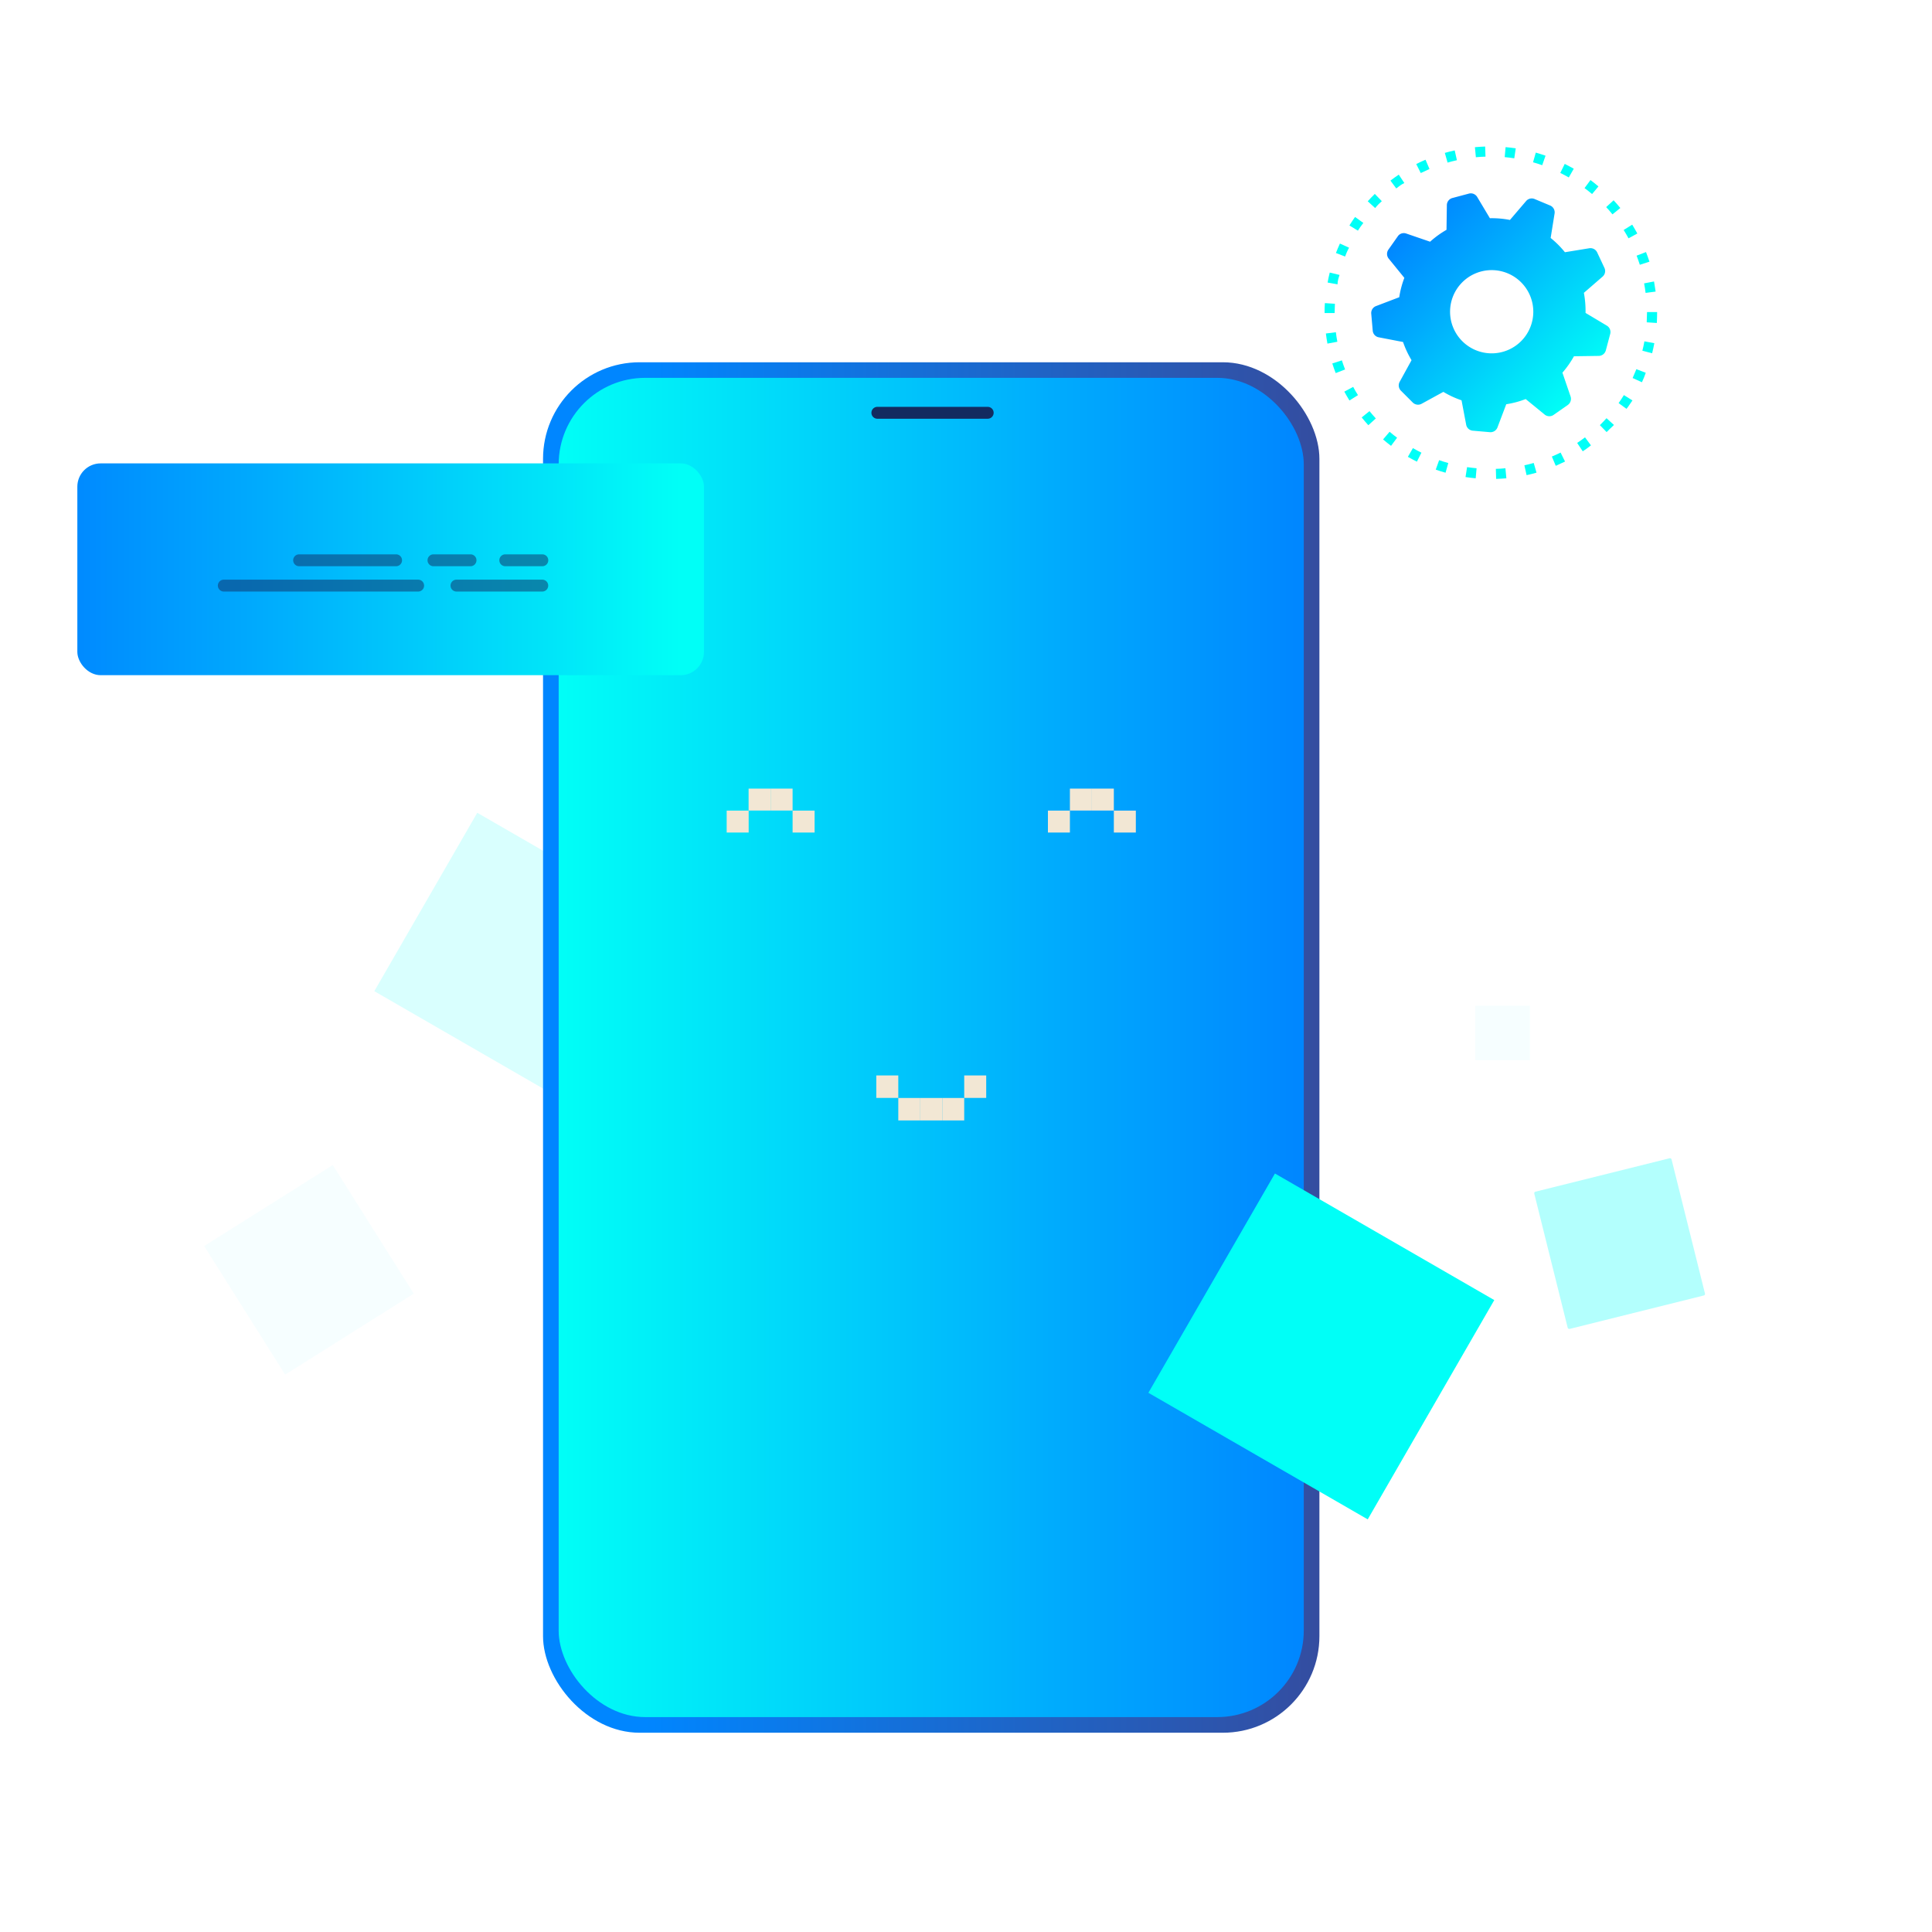 <?xml version="1.0" encoding="UTF-8"?> <svg xmlns="http://www.w3.org/2000/svg" xmlns:xlink="http://www.w3.org/1999/xlink" id="Layer_1" data-name="Layer 1" viewBox="0 0 325 325"> <defs> <style>.cls-1,.cls-2,.cls-9{fill:#00fff7;}.cls-1{opacity:0.15;}.cls-2{opacity:0.3;}.cls-3{fill:#a0f2fe;opacity:0.1;}.cls-4{fill:url(#linear-gradient);}.cls-5{fill:url(#New_Gradient_Swatch);}.cls-11,.cls-6{fill:#132b60;}.cls-7{fill:url(#New_Gradient_Swatch-2);}.cls-8{fill:#f2e7d4;}.cls-10{fill:url(#New_Gradient_Swatch-3);}.cls-11{opacity:0.5;}</style> <linearGradient id="linear-gradient" x1="91.35" y1="176.2" x2="221.95" y2="176.2" gradientUnits="userSpaceOnUse"> <stop offset="0.13" stop-color="#0086ff"></stop> <stop offset="0.63" stop-color="#1f64c6"></stop> <stop offset="1" stop-color="#344da0"></stop> </linearGradient> <linearGradient id="New_Gradient_Swatch" x1="93.86" y1="176.13" x2="219.11" y2="176.13" gradientTransform="translate(0.05 0.05)" gradientUnits="userSpaceOnUse"> <stop offset="0" stop-color="#00fff7"></stop> <stop offset="0.67" stop-color="#00abfd"></stop> <stop offset="1" stop-color="#0086ff"></stop> </linearGradient> <linearGradient id="New_Gradient_Swatch-2" x1="-5458.37" y1="2193.82" x2="-5353.04" y2="2193.82" gradientTransform="translate(5475.39 -2098.4)" xlink:href="#New_Gradient_Swatch"></linearGradient> <linearGradient id="New_Gradient_Swatch-3" x1="-3434.98" y1="4519.26" x2="-3394.59" y2="4519.26" gradientTransform="translate(-5359.44 833.65) rotate(-135)" xlink:href="#New_Gradient_Swatch"></linearGradient> </defs> <title>Icon_Pass</title> <rect class="cls-1" x="69.32" y="143.07" width="34.66" height="34.65" transform="translate(91.76 -21.84) rotate(29.99)"></rect> <rect class="cls-2" x="260.55" y="197.3" width="23.8" height="23.79" rx="0.26" transform="translate(-42.49 72.07) rotate(-13.99)"></rect> <rect class="cls-3" x="248.17" y="169.17" width="9.19" height="9.18"></rect> <rect class="cls-4" x="91.35" y="60.94" width="130.6" height="230.54" rx="16.25"></rect> <rect class="cls-5" x="93.98" y="63.56" width="125.34" height="225.29" rx="14.56"></rect> <path class="cls-6" d="M166.15,70.44H147.59a1,1,0,0,1-1-1h0a1,1,0,0,1,1-1h18.56a1,1,0,0,1,1,1h0A1,1,0,0,1,166.15,70.44Z"></path> <rect class="cls-7" x="13" y="77.95" width="105.41" height="35.63" rx="3.92" transform="translate(131.42 191.53) rotate(180)"></rect> <rect class="cls-8" x="187.37" y="136.36" width="3.7" height="3.69"></rect> <rect class="cls-8" x="183.67" y="132.66" width="3.7" height="3.69"></rect> <rect class="cls-8" x="179.98" y="132.66" width="3.7" height="3.69"></rect> <rect class="cls-8" x="176.28" y="136.36" width="3.7" height="3.69"></rect> <rect class="cls-8" x="133.33" y="136.36" width="3.7" height="3.69"></rect> <rect class="cls-8" x="129.63" y="132.66" width="3.7" height="3.69"></rect> <rect class="cls-8" x="125.93" y="132.66" width="3.7" height="3.69"></rect> <rect class="cls-8" x="122.24" y="136.36" width="3.7" height="3.69"></rect> <rect class="cls-8" x="147.41" y="180.91" width="3.7" height="3.78"></rect> <rect class="cls-8" x="151.11" y="184.7" width="3.7" height="3.78"></rect> <rect class="cls-8" x="154.8" y="184.7" width="3.7" height="3.78"></rect> <rect class="cls-8" x="158.5" y="184.7" width="3.7" height="3.78"></rect> <rect class="cls-8" x="162.2" y="180.91" width="3.7" height="3.78"></rect> <rect class="cls-3" x="39.18" y="200.84" width="25.57" height="25.56" transform="translate(-105.83 60.54) rotate(-32.2)"></rect> <rect class="cls-9" x="201" y="205.2" width="42.6" height="42.59" transform="translate(142.95 -80.79) rotate(29.99)"></rect> <path class="cls-10" d="M235.2,39.66,233.55,42a1.26,1.26,0,0,0,.06,1.51l2.63,3.23a15.52,15.52,0,0,0-.86,3.26l-3.91,1.49a1.25,1.25,0,0,0-.8,1.28l.25,2.86a1.24,1.24,0,0,0,1,1.11l4.1.79a15.74,15.74,0,0,0,1.43,3.06l-2,3.64a1.26,1.26,0,0,0,.21,1.49l2,2a1.26,1.26,0,0,0,1.49.2l3.65-2a15.7,15.7,0,0,0,3.06,1.42l.78,4.11a1.24,1.24,0,0,0,1.12,1l2.86.25a1.25,1.25,0,0,0,1.28-.79L253.38,68a15.64,15.64,0,0,0,3.27-.87l3.23,2.64a1.25,1.25,0,0,0,1.5,0l2.36-1.65a1.26,1.26,0,0,0,.46-1.43l-1.37-4a16.18,16.18,0,0,0,1.94-2.76l4.17-.06a1.25,1.25,0,0,0,1.19-.92l.74-2.78a1.25,1.25,0,0,0-.57-1.39l-3.58-2.14a16.71,16.71,0,0,0-.28-3.38l3.14-2.72a1.24,1.24,0,0,0,.32-1.47l-1.22-2.6a1.25,1.25,0,0,0-1.33-.71l-4.1.67a17,17,0,0,0-1.14-1.27,16.69,16.69,0,0,0-1.26-1.13l.66-4.11a1.25,1.25,0,0,0-.7-1.33L258.2,33.5a1.24,1.24,0,0,0-1.47.31L254,37a15.88,15.88,0,0,0-3.37-.29l-2.14-3.58a1.25,1.25,0,0,0-1.4-.56l-2.77.74a1.25,1.25,0,0,0-.93,1.19l-.06,4.16a16.08,16.08,0,0,0-2.76,2l-4-1.37A1.23,1.23,0,0,0,235.2,39.66Zm20.69,17.72a7,7,0,1,1,0-9.88A7,7,0,0,1,255.89,57.38Z"></path> <path class="cls-9" d="M251.68,80.56l-.05-1.69c.54,0,1.08-.05,1.61-.1l.16,1.69C252.83,80.51,252.25,80.54,251.68,80.56Zm-3.44-.1q-.87-.08-1.71-.21l.26-1.67c.53.08,1.06.14,1.6.19Zm8.56-.53-.37-1.66c.53-.11,1.06-.24,1.57-.39l.47,1.63C257.92,79.67,257.36,79.81,256.8,79.93Zm-13.63-.41c-.56-.15-1.11-.33-1.65-.52l.57-1.59c.5.17,1,.34,1.54.48Zm18.54-1.16-.66-1.56c.5-.21,1-.43,1.47-.67l.75,1.51Q262.51,78,261.71,78.36Zm-23.36-.7c-.51-.25-1-.52-1.52-.81l.85-1.47c.47.27.94.53,1.43.77Zm27.9-1.74-.94-1.41c.45-.3.89-.61,1.32-.94l1,1.35C267.2,75.27,266.73,75.6,266.25,75.92ZM234,75c-.46-.35-.91-.71-1.34-1.08l1.1-1.29q.61.53,1.26,1Zm36.31-2.27-1.18-1.21c.38-.38.76-.77,1.12-1.17l1.25,1.14C271.08,71.87,270.68,72.28,270.27,72.68Zm-40.13-1.2c-.38-.43-.76-.86-1.12-1.31l1.32-1.06c.34.42.69.83,1.06,1.23Zm43.48-2.72-1.38-1c.31-.44.61-.89.89-1.35l1.44.9C274.27,67.82,274,68.3,273.62,68.76ZM227,67.37c-.3-.49-.59-1-.86-1.49l1.49-.8c.25.47.52.94.81,1.39Zm49.18-3.08-1.54-.7c.22-.49.43-1,.63-1.49l1.58.61C276.67,63.24,276.45,63.77,276.21,64.29Zm-51.49-1.53c-.21-.53-.4-1.08-.57-1.62l1.61-.52c.16.52.34,1,.54,1.53Zm53.2-3.34L276.28,59c.13-.52.24-1,.34-1.58l1.67.31C278.18,58.31,278.06,58.87,277.92,59.42ZM223.3,57.8c-.1-.56-.19-1.13-.26-1.7l1.68-.21c.06.54.15,1.07.25,1.6Zm55.41-3.47-1.7-.11c0-.53.05-1.07.05-1.61v-.12h1.7v.12C278.76,53.18,278.74,53.76,278.71,54.33Zm-55.89-1.67v0c0-.56,0-1.12.05-1.67l1.69.11c0,.51-.05,1-.05,1.56Zm54-3.39c-.06-.54-.15-1.07-.25-1.6l1.67-.32c.1.57.19,1.13.27,1.7ZM225,47.83l-1.67-.3q.15-.86.36-1.68l1.65.4C225.16,46.78,225,47.3,225,47.83Zm50.85-3.29c-.16-.52-.34-1-.54-1.53l1.58-.61c.2.53.4,1.07.58,1.62Zm-49.54-1.37-1.58-.61c.21-.54.43-1.07.67-1.59l1.54.7C226.66,42.17,226.45,42.66,226.26,43.17Zm47.64-3.08c-.26-.48-.53-.94-.82-1.4l1.44-.9c.3.49.59,1,.86,1.49Zm-45.49-1.27L227,37.93c.3-.48.62-1,.95-1.43l1.39,1Q228.85,38.13,228.41,38.82Zm42.79-2.76c-.34-.42-.69-.83-1.06-1.22l1.25-1.15c.39.42.77.86,1.13,1.3ZM231.33,35l-1.25-1.14c.38-.42.78-.84,1.19-1.24l1.18,1.22C232.07,34.16,231.69,34.55,231.33,35Zm36.49-2.36c-.42-.35-.84-.68-1.27-1l1-1.35c.46.34.91.7,1.34,1.07Zm-32.92-.91-1-1.35c.45-.35.92-.68,1.4-1l.94,1.41C235.77,31,235.33,31.35,234.9,31.68Zm29-1.88c-.47-.27-.94-.52-1.43-.76l.75-1.52c.52.26,1,.53,1.52.81ZM239,29.11l-.76-1.51c.51-.26,1-.5,1.56-.73l.67,1.56C240,28.64,239.49,28.87,239,29.11Zm20.43-1.32c-.51-.18-1-.34-1.54-.49l.46-1.63c.55.16,1.1.33,1.64.52Zm-15.92-.44-.46-1.63c.55-.16,1.1-.3,1.66-.42l.37,1.65C244.56,27.07,244,27.2,243.52,27.35Zm11.22-.72c-.53-.08-1.07-.15-1.61-.2l.15-1.68c.57.05,1.14.12,1.71.2Zm-6.46-.18-.16-1.69c.57-.05,1.14-.09,1.72-.11l.06,1.7C249.36,26.36,248.82,26.4,248.28,26.45Z"></path> <path class="cls-11" d="M66.63,95.25H50.32a1,1,0,0,1-1-1h0a1,1,0,0,1,1-1H66.63a1,1,0,0,1,1,1h0A1,1,0,0,1,66.63,95.25Z"></path> <path class="cls-11" d="M79.15,95.25H72.92a1,1,0,0,1-1-1h0a1,1,0,0,1,1-1h6.23a1,1,0,0,1,1,1h0A1,1,0,0,1,79.15,95.25Z"></path> <path class="cls-11" d="M91.22,95.25H85a1,1,0,0,1-1-1h0a1,1,0,0,1,1-1h6.23a1,1,0,0,1,1,1h0A1,1,0,0,1,91.22,95.25Z"></path> <path class="cls-11" d="M91.22,99.51H76.79a1,1,0,0,1-1-1h0a1,1,0,0,1,1-1H91.22a1,1,0,0,1,1,1h0A1,1,0,0,1,91.22,99.51Z"></path> <path class="cls-11" d="M70.34,99.51H37.65a1,1,0,0,1-1-1h0a1,1,0,0,1,1-1H70.34a1,1,0,0,1,1,1h0A1,1,0,0,1,70.34,99.51Z"></path> </svg> 